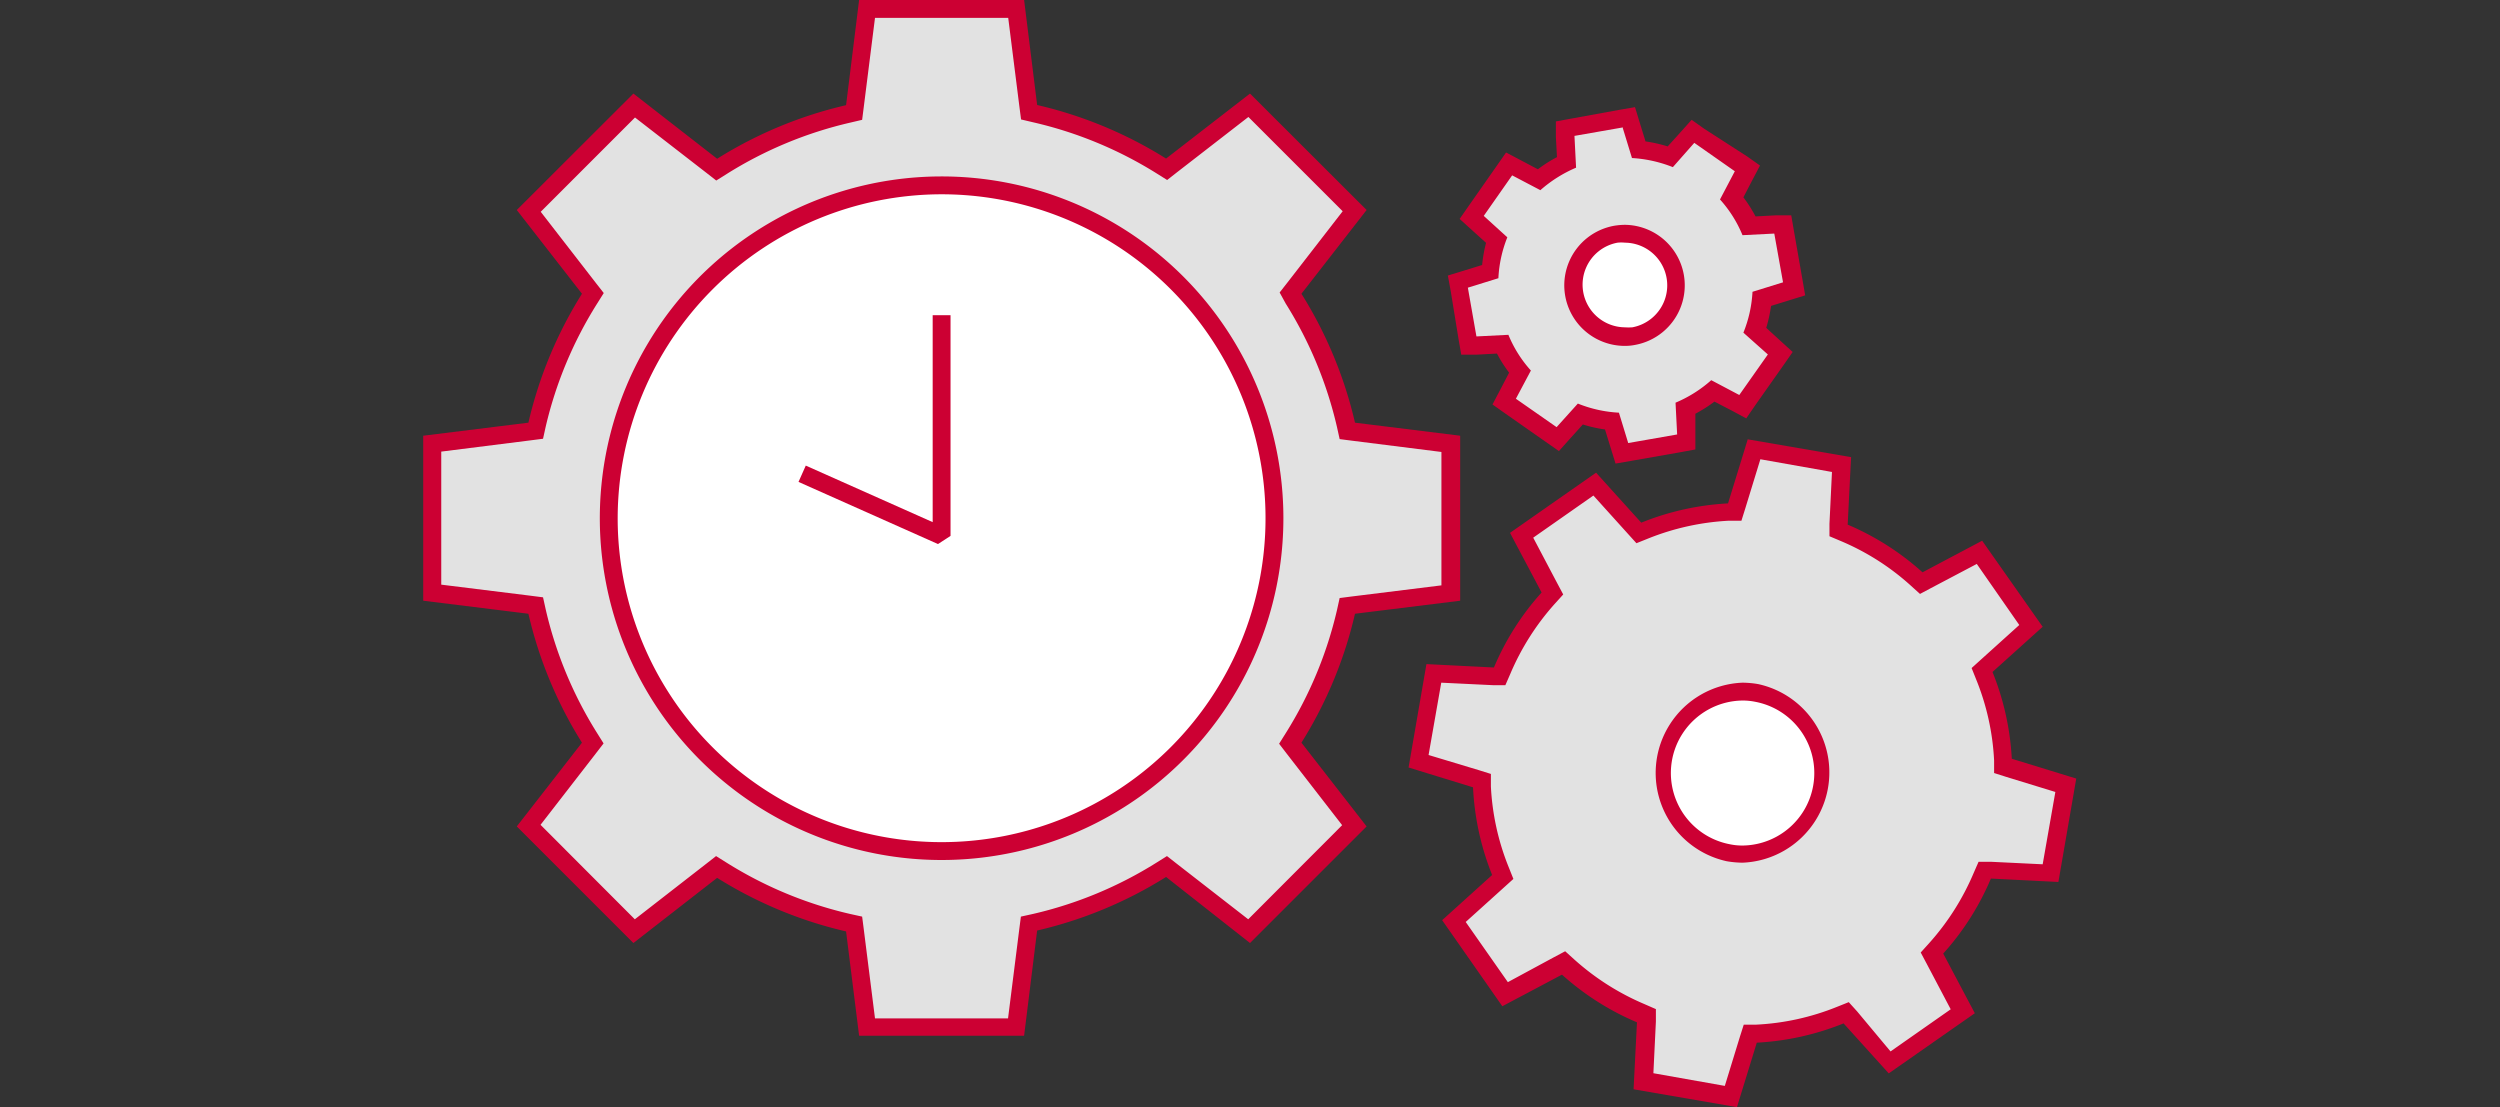 <svg xmlns="http://www.w3.org/2000/svg" viewBox="0 0 140 62"><rect x="0" y="0" width="140" height="62" fill="#333333" stroke="none"/><defs><style>.cls-1{fill:#e2e2e2;}.cls-2{fill:#c03;}.cls-3{fill:#fff;}.cls-4{fill:none;stroke:#c03;stroke-linejoin:bevel;}</style></defs><g id="業務効率化"><path class="cls-1" d="M48.55,57.54l-.72-5.8-.34-.07a23.32,23.32,0,0,1-7.07-2.93l-.29-.19-4.62,3.59-5.9-5.9,3.59-4.62L33,41.33a22.94,22.94,0,0,1-2.92-7.07L30,33.92l-5.8-.72V24.85l5.8-.73.08-.34A22.89,22.89,0,0,1,33,16.72l.19-.3-3.59-4.61,5.9-5.91,4.62,3.59.29-.19a23.23,23.23,0,0,1,7.07-2.92l.34-.08L48.55.5h8.36l.72,5.8.34.08A23.23,23.23,0,0,1,65,9.3l.29.19L70,5.9l5.9,5.91-3.59,4.61.19.3a22.89,22.89,0,0,1,2.92,7.06l.08.34,5.8.73V33.2l-5.8.72-.08.34a23.19,23.19,0,0,1-2.92,7.07l-.19.29,3.59,4.62L70,52.14l-4.62-3.59-.29.19A23.21,23.21,0,0,1,58,51.67l-.34.07-.72,5.8Z"/><path class="cls-2" d="M56.46,1l.63,5,.09.69.68.16a22.56,22.56,0,0,1,6.91,2.86l.59.37.55-.43,4-3.1,5.28,5.28-3.1,4-.43.55L72,17a22.54,22.54,0,0,1,2.87,6.91l.15.68.7.09,5,.63v7.47l-5,.62-.7.09-.15.68A22.54,22.54,0,0,1,72,41.06l-.37.59.43.56,3.1,4L69.9,51.48l-4-3.11-.55-.43-.59.37a22.54,22.54,0,0,1-6.91,2.87l-.68.15-.09.7-.63,5H49l-.63-5-.09-.7-.68-.15a22.54,22.54,0,0,1-6.91-2.87l-.59-.37-.55.43-4,3.11-5.28-5.29,3.1-4,.43-.56-.37-.59a22.54,22.54,0,0,1-2.87-6.91l-.15-.68-.7-.09-5-.62V25.29l5-.63.7-.09.15-.68A22.54,22.54,0,0,1,33.44,17l.37-.59-.43-.55-3.1-4,5.28-5.28,4,3.1.55.43.59-.37A22.56,22.56,0,0,1,47.6,6.87l.68-.16L48.37,6,49,1h7.46m.89-1H48.11l-.73,5.89a23.61,23.61,0,0,0-7.22,3L35.47,5.24l-6.53,6.52,3.65,4.69a23.61,23.61,0,0,0-3,7.22l-5.89.73v9.24l5.89.73a23.61,23.61,0,0,0,3,7.22l-3.65,4.69,6.53,6.53,4.69-3.65a23.61,23.61,0,0,0,7.22,3L48.11,58h9.24l.73-5.89a23.61,23.61,0,0,0,7.22-3L70,52.81l6.53-6.53-3.65-4.69a23.61,23.61,0,0,0,3-7.22l5.89-.73V24.4l-5.89-.73a23.61,23.61,0,0,0-3-7.22l3.65-4.69L70,5.24,65.3,8.88a23.61,23.61,0,0,0-7.22-3L57.35,0Z"/><path class="cls-3" d="M52.73,47.66A18.64,18.64,0,1,1,71.37,29,18.66,18.66,0,0,1,52.73,47.66Z"/><path class="cls-2" d="M52.73,10.88A18.14,18.14,0,1,1,34.59,29,18.16,18.16,0,0,1,52.73,10.88m0-1A19.14,19.14,0,1,0,71.87,29,19.14,19.14,0,0,0,52.73,9.88Z"/><polyline class="cls-4" points="44.92 26.53 52.73 30.01 52.73 17.65"/><path class="cls-1" d="M92,60.56l.18-3.68-.32-.14a14.46,14.46,0,0,1-4-2.58l-.26-.23-3.26,1.72-2.87-4.09,2.74-2.48L84,48.76a14.84,14.84,0,0,1-1-4.7l0-.35-3.52-1.08.87-4.92,3.68.18.14-.32a14.65,14.65,0,0,1,2.58-4.06l.24-.26L85.22,30l4.09-2.86,2.48,2.73.32-.13a14.72,14.72,0,0,1,4.7-1h.35l1.08-3.53,4.92.87L103,29.7l.32.14a14.37,14.37,0,0,1,4.06,2.58l.26.23,3.26-1.72L113.74,35,111,37.5l.13.32a14.32,14.32,0,0,1,1,4.7l0,.35L115.72,44l-.87,4.92-3.68-.18L111,49a14.92,14.92,0,0,1-2.59,4.06l-.23.26,1.72,3.26-4.09,2.86-2.48-2.73-.32.13a14.84,14.84,0,0,1-4.7,1l-.35,0-1.08,3.52Z"/><path class="cls-2" d="M98.59,25.72l4,.71-.14,2.9,0,.7.64.27A13.82,13.82,0,0,1,107,32.79l.52.47.62-.33,2.56-1.35L113.08,35l-2.15,1.94-.52.47.26.65a13.86,13.86,0,0,1,1,4.53l0,.7.66.21,2.77.85-.71,4.05-2.9-.14-.69,0-.28.64a14.11,14.11,0,0,1-2.49,3.92l-.47.52.33.62,1.35,2.56-3.37,2.36L104,56.64l-.47-.52-.65.26a13.86,13.86,0,0,1-4.53,1l-.7,0-.21.66-.85,2.77-4-.71.14-2.9,0-.69-.64-.28a14.11,14.11,0,0,1-3.92-2.49l-.52-.47-.62.33L84.44,55l-2.36-3.37,2.15-1.94.52-.47-.26-.65a13.86,13.86,0,0,1-1-4.53l0-.7-.67-.21L80,42.28l.71-4.05,2.9.14.69,0,.28-.64a14.11,14.11,0,0,1,2.49-3.92l.47-.52-.33-.62-1.35-2.56,3.37-2.36,1.94,2.15.47.52.65-.26a14.06,14.06,0,0,1,4.53-1l.7,0,.21-.67.85-2.77m-.7-1.14-1.11,3.61a15.07,15.07,0,0,0-4.86,1.08l-2.53-2.8-4.82,3.37,1.77,3.34a14.87,14.87,0,0,0-2.67,4.2l-3.78-.19-1,5.79,3.61,1.11A15.07,15.07,0,0,0,83.56,49l-2.8,2.53,3.37,4.82,3.34-1.77a15,15,0,0,0,4.2,2.67L91.48,61l5.79,1,1.11-3.61a15.07,15.07,0,0,0,4.86-1.08l2.53,2.8,4.82-3.37-1.77-3.34a14.87,14.87,0,0,0,2.67-4.2l3.78.19,1-5.79-3.61-1.11a15.07,15.07,0,0,0-1.08-4.86l2.81-2.53L111,30.28l-3.34,1.77a15,15,0,0,0-4.19-2.67l.19-3.78-5.8-1Z"/><path class="cls-3" d="M97.59,47.85a5.29,5.29,0,0,1-.8-.07,4.56,4.56,0,0,1,.78-9.05,5.29,5.29,0,0,1,.8.07,4.57,4.57,0,0,1,3.7,5.28A4.56,4.56,0,0,1,97.59,47.85Z"/><path class="cls-2" d="M97.58,39.23h0a3.49,3.49,0,0,1,.71.07,4.06,4.06,0,0,1-.7,8.05,3.35,3.35,0,0,1-.71-.07,4.06,4.06,0,0,1,.7-8.05m0-1a5.06,5.06,0,0,0-.88,10,5.45,5.45,0,0,0,.89.08,5.06,5.06,0,0,0,.87-10,5.33,5.33,0,0,0-.88-.08Z"/><path class="cls-1" d="M90.26,23.58a7.56,7.56,0,0,1-1.77-.39l-1.27,1.39-3-2.09.89-1.67a7.24,7.24,0,0,1-1-1.53l-1.88.09-.64-3.6,1.8-.55a7.28,7.28,0,0,1,.4-1.78l-1.4-1.26,2.1-3,1.66.88a7.69,7.69,0,0,1,1.54-1l-.1-1.89,3.6-.63.56,1.8a7.56,7.56,0,0,1,1.77.39l1.27-1.4,3,2.1-.88,1.67a7.66,7.66,0,0,1,1,1.53l1.88-.09.64,3.6-1.81.55a7.76,7.76,0,0,1-.39,1.78l1.4,1.26-2.1,3-1.67-.88a7.61,7.61,0,0,1-1.53,1l.1,1.89-3.61.63Z"/><path class="cls-2" d="M90.87,7.15l.52,1.7a7.34,7.34,0,0,1,2.29.51L94.88,8l2.27,1.59-.83,1.58a6.89,6.89,0,0,1,1.26,2l1.78-.09.49,2.73-1.71.53a7.07,7.07,0,0,1-.51,2.29L99,19.85l-1.6,2.27-1.57-.83a7.17,7.17,0,0,1-2,1.26l.09,1.78-2.74.48-.52-1.7a7.13,7.13,0,0,1-2.3-.51l-1.19,1.32-2.28-1.59.84-1.58a6.89,6.89,0,0,1-1.26-2l-1.79.09-.48-2.73,1.71-.53a7.06,7.06,0,0,1,.5-2.29l-1.32-1.2,1.59-2.27,1.58.83a7.41,7.41,0,0,1,2-1.26l-.09-1.78,2.74-.48M91.56,6l-.87.15L88,6.64l-.87.16,0,.88.06,1.12a7.45,7.45,0,0,0-1.07.68l-1-.53-.78-.41-.51.73-1.59,2.27-.5.72.65.59.83.75A7.63,7.63,0,0,0,83,14.84l-1.07.33-.85.26.16.87L81.68,19l.15.86.88,0,1.12-.06a7.78,7.78,0,0,0,.68,1.07l-.52,1-.41.78.72.51,2.27,1.59.73.51.59-.66.75-.83a7.42,7.42,0,0,0,1.24.28l.33,1.07.26.84.87-.15,2.73-.48.87-.16,0-.88,0-1.12a8,8,0,0,0,1.07-.68l1,.52.78.42.5-.73,1.6-2.27.5-.72-.65-.59-.83-.76a8.42,8.42,0,0,0,.27-1.23l1.07-.33.84-.26-.15-.87-.48-2.74-.15-.87-.89,0-1.11.06a7.78,7.78,0,0,0-.68-1.07l.52-1,.41-.78-.72-.51L95.45,7.22l-.72-.51-.59.66-.75.83a7.66,7.66,0,0,0-1.24-.28l-.33-1.07L91.56,6Z"/><path class="cls-3" d="M91,18.87a2.89,2.89,0,0,1-.5-5.73,2.94,2.94,0,0,1,.51-.05,2.89,2.89,0,0,1,.49,5.73A2.83,2.83,0,0,1,91,18.87Z"/><path class="cls-2" d="M91,13.59a2.39,2.39,0,0,1,.41,4.74,3,3,0,0,1-.42,0,2.39,2.39,0,0,1-.41-4.74,2,2,0,0,1,.42,0m0-1h0a3.81,3.81,0,0,0-.59.05A3.39,3.39,0,0,0,91,19.37a2.88,2.88,0,0,0,.59-.06A3.39,3.39,0,0,0,91,12.59Z"/></g></svg>